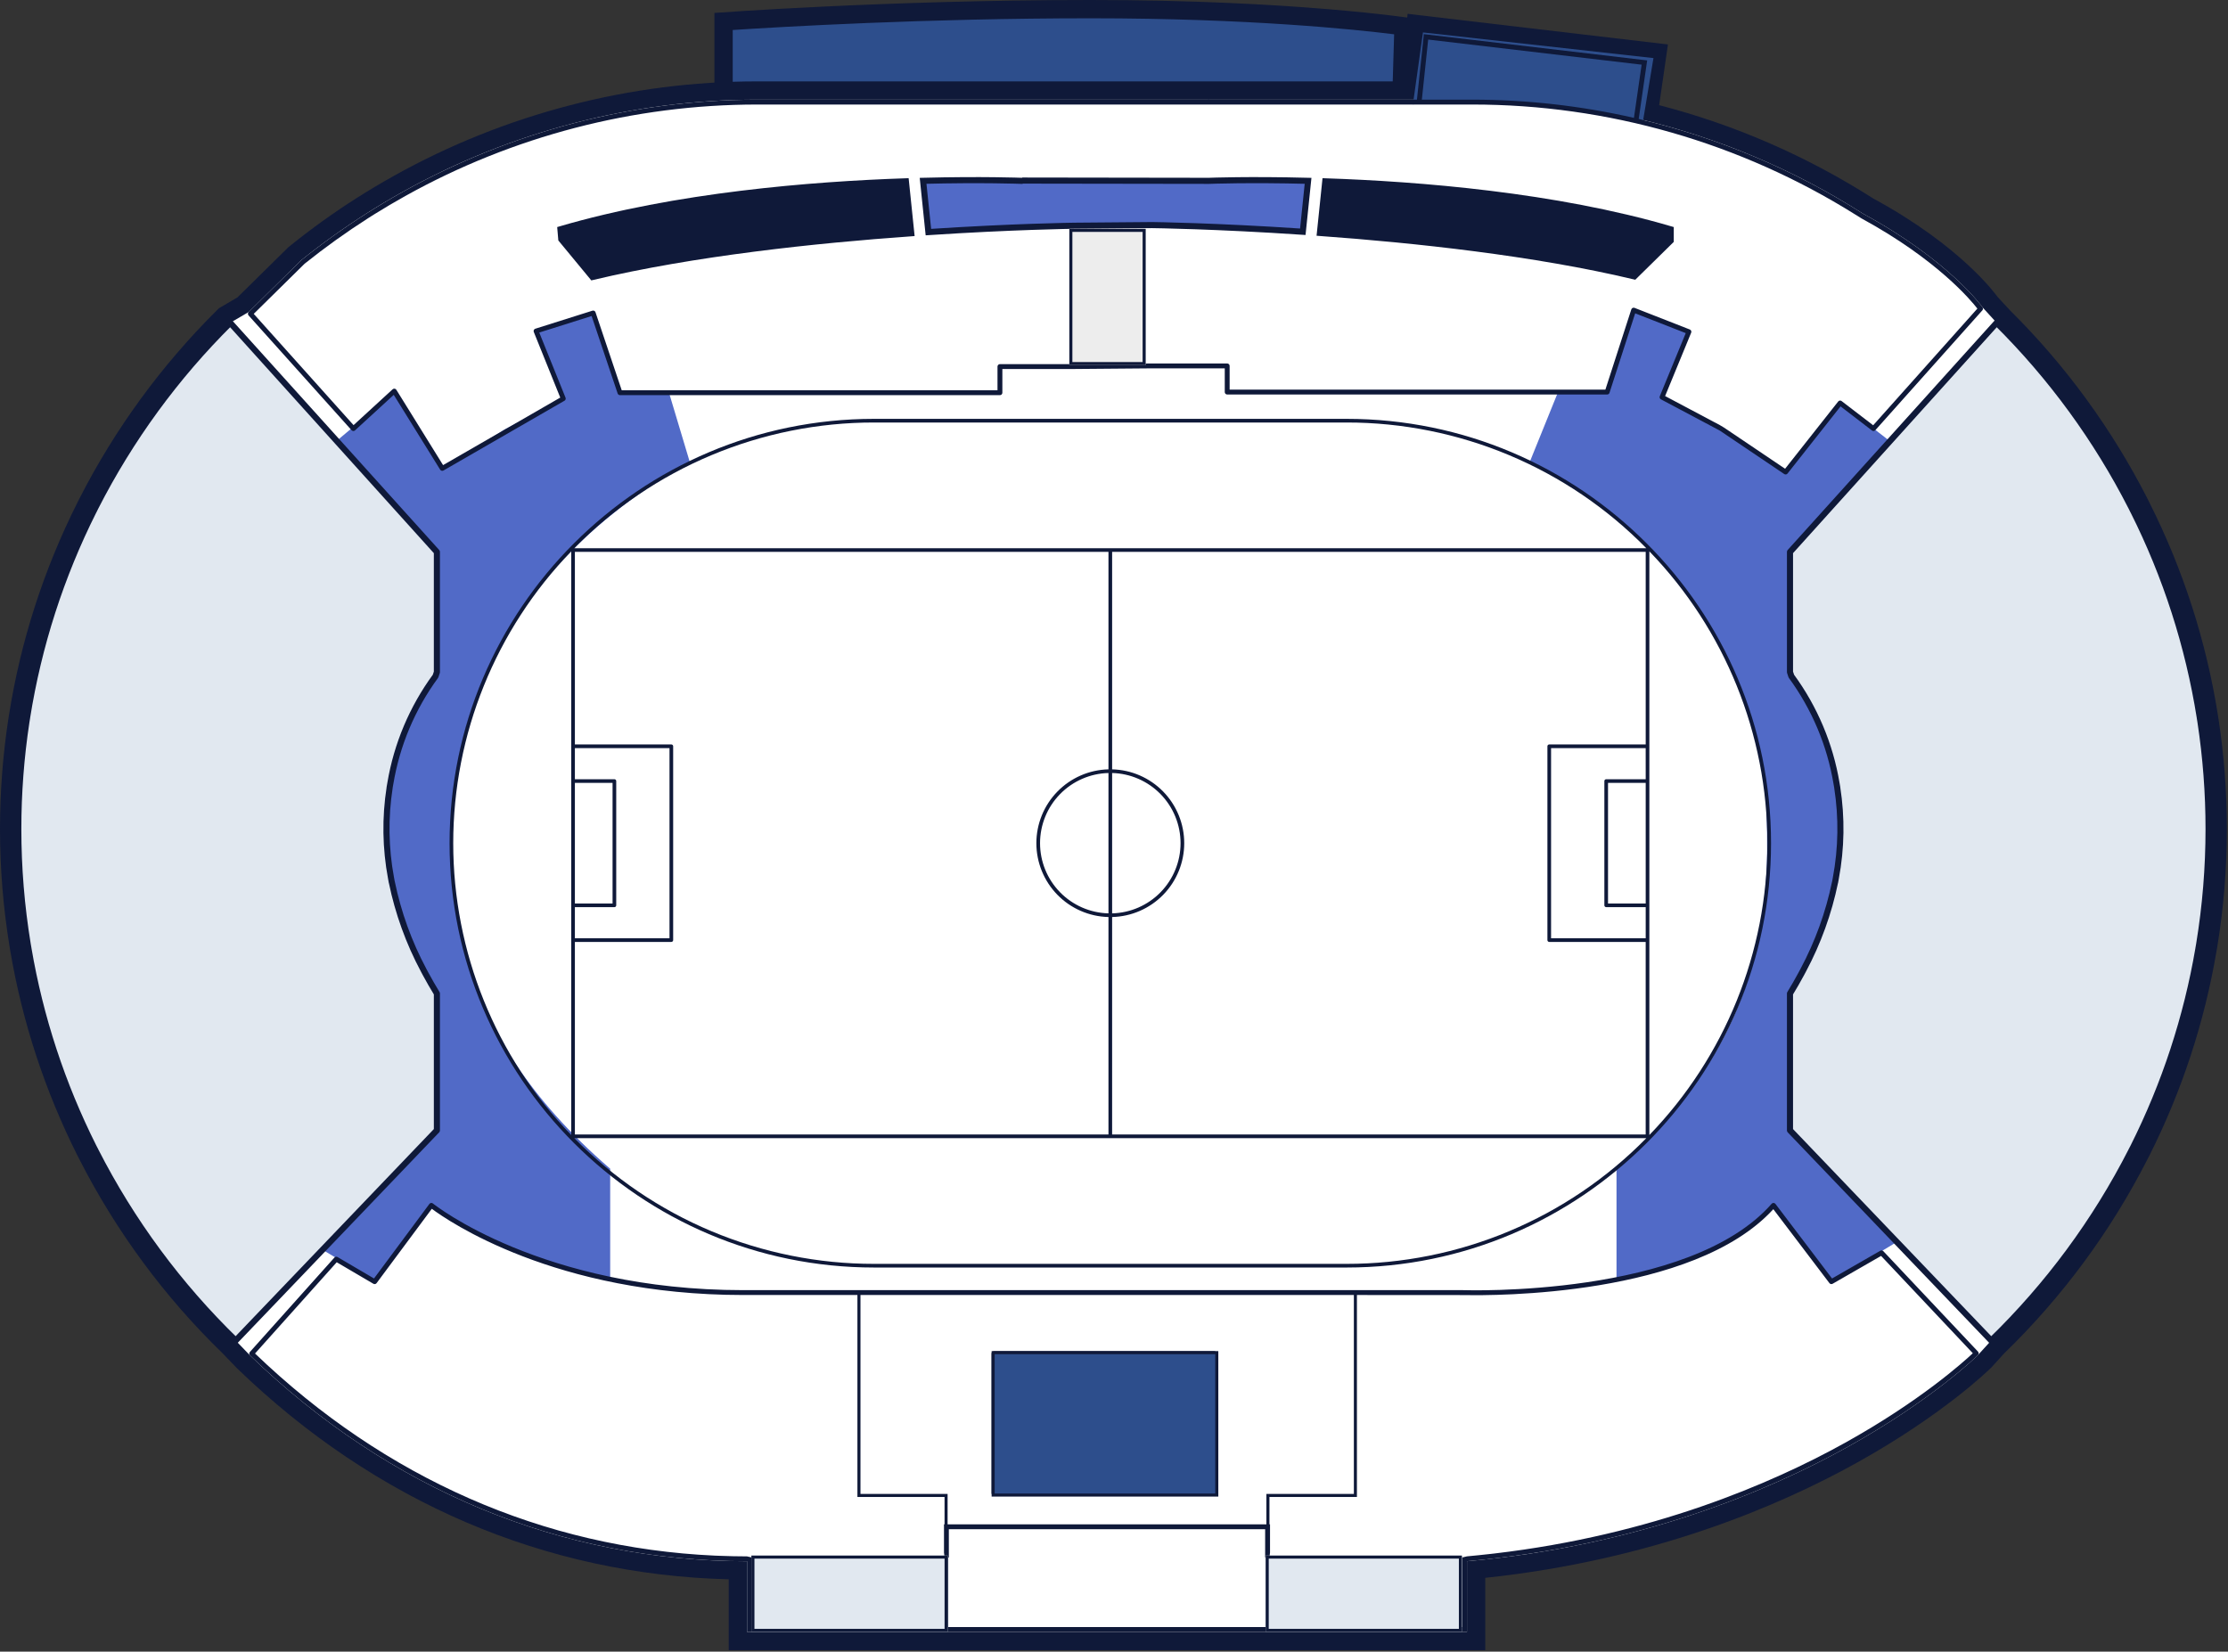 <svg xmlns="http://www.w3.org/2000/svg" width="731" height="542" viewBox="0 0 731 542" fill="none"><rect x="0" y="0" width="731" height="542" fill="#333333" stroke="none"/><path d="M237.402 46.413V7.039C242.575 6.683 254.68 5.897 271.199 5.119C291.686 4.153 323.348 3.002 357.841 3H357.893C373.104 3 388.108 3.316 402.488 3.939C413.987 4.438 425.114 5.133 435.56 6.005C448.004 7.043 456.493 8.088 460.489 8.625L459.401 45.07L237.402 46.413Z" fill="#2D4E8C"></path><path d="M357.841 6C303.896 6.003 256.226 8.806 240.402 9.846V43.395L456.489 42.088L457.409 11.254C444.759 9.676 409.718 6 357.893 6H357.841ZM357.893 0C424.769 0 463.568 6.03 463.568 6.03L462.313 48.053L234.402 49.432V4.244C234.402 4.244 290.934 0.003 357.841 3.8147e-06C357.857 3.8147e-06 357.877 0 357.893 0Z" fill="#0F1939"></path><path d="M484.312 538.513H481.312H245.098H242.098V535.513V515.311C181.504 514.533 125.485 490.927 79.93 446.93L79.89 446.892L79.852 446.852L75.2 442.018C65.834 432.923 57.151 422.988 49.394 412.488C41.583 401.917 34.605 390.633 28.654 378.948L28.058 377.779L28.032 377.728L28.021 377.707L28.01 377.686C27.994 377.654 27.978 377.622 27.962 377.59L27.259 376.209L27.272 376.202C17.208 355.792 10.175 334.104 6.361 311.71L5.812 308.485L5.831 308.483C3.952 296.438 3 284.192 3 272.052C3 260.584 3.844 249.03 5.508 237.688L5.495 237.685L5.919 235.013C9.7 211.166 17.134 188.08 28.015 166.395L29.636 163.164L29.655 163.178C35.186 152.563 41.565 142.29 48.638 132.613C56.1 122.402 64.439 112.709 73.423 103.802L73.692 103.536L74.019 103.344L79.744 99.991L96.763 83.22L96.872 83.112L96.992 83.016C103.916 77.466 111.171 72.267 118.553 67.565C122.458 65.078 126.552 62.637 130.719 60.312C166.597 40.287 207.267 29.702 248.333 29.702H335.425H396.343C396.408 29.702 396.472 29.704 396.533 29.707C396.594 29.704 396.657 29.702 396.722 29.702H462.192L464.177 10.89L464.496 7.871L467.511 8.226L540.778 16.845L543.837 17.205L543.397 20.254L541.012 36.755C553.22 39.777 565.262 43.78 576.848 48.671C589.301 53.927 601.414 60.288 612.853 67.577C619.339 71.101 625.454 74.921 631.03 78.93C635.533 82.169 639.7 85.541 643.416 88.953C649.197 94.261 652.152 98.093 652.783 98.942L657.259 103.858C666.223 112.749 674.542 122.423 681.989 132.613C689.089 142.329 695.491 152.645 701.036 163.304L701.055 163.291L702.612 166.395C713.493 188.081 720.927 211.167 724.708 235.013L725.128 237.662L725.115 237.665C726.782 249.014 727.626 260.577 727.626 272.052C727.626 284.196 726.674 296.444 724.795 308.487L724.814 308.488L724.266 311.71C720.458 334.067 713.443 355.719 703.406 376.098L703.421 376.104L702.681 377.557C702.659 377.601 702.639 377.642 702.617 377.686L702.606 377.707L702.595 377.728L702.554 377.808L701.973 378.948C696.021 390.633 689.043 401.918 681.232 412.488C673.483 422.977 664.81 432.902 655.456 441.99L651.181 446.685L651.128 446.743L651.071 446.799C650.913 446.955 647.125 450.681 639.802 456.367C635.571 459.652 631.01 462.93 626.246 466.11C620.306 470.074 614.027 473.899 607.584 477.479C582.001 491.692 539.989 509.627 484.312 515.059V535.513V538.513Z" fill="white"></path><path d="M467.161 11.205L464.893 32.702H396.722C396.655 32.702 396.595 32.724 396.532 32.741C396.471 32.724 396.411 32.702 396.343 32.702H248.333C207.78 32.702 167.614 43.155 132.181 62.932C128.058 65.232 124.015 67.643 120.165 70.095C112.885 74.732 105.741 79.848 98.869 85.357L81.584 102.391L75.535 105.933C57.758 123.555 42.782 143.992 31.324 166.489L30.705 167.747L30.696 167.74C20.157 188.745 12.682 211.521 8.882 235.483C8.884 235.484 8.886 235.483 8.889 235.483C8.889 235.483 8.89 235.483 8.891 235.483L8.664 236.867C6.914 248.351 6 260.099 6 272.052C6 284.906 7.065 297.521 9.084 309.825L9.327 311.206L9.319 311.206C13.237 334.213 20.535 356.101 30.691 376.34L31.34 377.584C31.336 377.586 31.331 377.584 31.327 377.586C43.168 400.834 58.766 421.885 77.327 439.902L82.014 444.772C127.753 488.947 184.146 512.307 245.098 512.331V535.513H481.313V512.327C537.823 507.272 580.378 489.161 606.127 474.857C634.053 459.343 648.817 444.809 648.963 444.665L653.3 439.902C671.861 421.885 687.458 400.834 699.3 377.586C699.295 377.584 699.291 377.586 699.287 377.584L699.936 376.34C710.092 356.101 717.39 334.213 721.308 311.206L721.301 311.206L721.543 309.825C723.562 297.521 724.626 284.906 724.626 272.052C724.626 260.099 723.712 248.351 721.963 236.867L721.736 235.483C721.739 235.483 721.742 235.484 721.745 235.483C717.945 211.521 710.469 188.745 699.931 167.74L699.922 167.747L699.302 166.489C687.845 143.992 672.868 123.555 655.091 105.933L650.458 100.846C650.351 100.692 639.419 85.404 611.329 70.163C588.526 55.618 563.632 45.143 537.652 39.031L540.428 19.825L467.161 11.205ZM461.831 4.537L547.247 14.586L544.367 34.51C569.209 40.947 592.796 51.225 614.555 65.105C643.463 80.772 654.894 96.722 655.366 97.393L659.528 101.893C677.689 119.886 692.941 140.778 704.648 163.767L705.303 165.093C716.307 187 723.839 210.379 727.671 234.543L727.89 235.935C729.707 247.862 730.626 260.004 730.626 272.052C730.626 284.972 729.562 298.008 727.464 310.797L727.21 312.244C723.268 335.435 715.894 357.917 705.298 379.031L704.606 380.36C692.544 404.07 676.678 425.57 657.479 444.207L653.399 448.705C652.551 449.554 637.476 464.305 609.041 480.102C583.625 494.221 542.156 511.98 487.313 517.77V541.513H239.098V518.255C178.862 516.75 123.221 492.911 77.846 449.088L73.004 444.062C53.957 425.579 38.088 404.081 25.98 380.309L25.346 379.066C14.736 357.924 7.36 335.444 3.404 312.214L3.169 310.831C1.064 298.005 0 284.969 0 272.052C0 260.005 0.919 247.863 2.732 235.963L2.969 234.514C6.784 210.401 14.31 187.019 25.334 165.05L25.961 163.798C37.686 140.777 52.938 119.885 71.311 101.672L71.849 101.138L77.906 97.591L94.657 81.083C102.124 75.058 109.467 69.796 116.942 65.035C120.888 62.521 125.032 60.05 129.258 57.692C165.581 37.418 206.757 26.702 248.333 26.702H459.492L461.831 4.537Z" fill="#0F1939"></path><path d="M511.131 128.796L501.813 151.819C501.813 151.819 572.254 182.637 579.483 261.819C580.153 288.776 583.856 337.385 530.372 383.519V419.474C530.372 419.474 557.194 415.56 569.317 405.843C581.44 396.126 581.993 395.114 581.993 395.114L600.793 420.549L622.793 407.289L586.846 370.329V325.845C586.846 325.845 604.502 302.387 603.93 270.324C603.358 238.261 586.846 220.783 586.846 220.783V180.925L620.07 144.78L603.93 132.243L585.975 154.865L564.915 140.919L545.086 129.919L554.239 108.602L535.883 101.66L527.083 128.792L511.131 128.796Z" fill="#516AC7"></path><path d="M219.476 128.796L226.421 151.968C226.421 151.968 153.121 186.36 148.439 265.847C147.768 292.804 146.611 337.385 200.199 383.522V419.478C200.199 419.478 174.948 414.119 161.35 407.293C147.752 400.467 141.117 395.532 141.117 395.532L123.004 420.408L105.848 410.127L143.616 370.333V325.849C143.616 325.849 125.926 302.391 126.499 270.328C127.072 238.265 143.616 220.787 143.616 220.787V180.929L110.327 144.784L129.327 128.797L145.547 153.715L165.587 140.923L184.771 130.79L176.284 108.606L194.821 103.034L203.494 128.797L219.476 128.796Z" fill="#516AC7"></path><path d="M466.874 10.644L463.568 34.261C463.568 34.261 479.11 32.098 505.468 34.261C531.826 36.424 538.885 40.788 538.885 40.788L542.494 19.059L466.874 10.644Z" fill="#2D4E8C"></path><path d="M30.708 167.747L30.7 167.741C19.987 189.066 12.629 211.915 8.886 235.484H8.895L8.668 236.868C6.894 248.512 6.003 260.274 6.004 272.052C6.005 284.706 7.037 297.339 9.088 309.825L9.331 311.205H9.323C13.182 333.855 20.385 355.806 30.696 376.339L31.345 377.582C31.345 377.582 31.336 377.582 31.332 377.582C43.136 400.741 58.678 421.795 77.332 439.898L143.345 370.911V326.041C142.02 323.878 140.799 321.741 139.657 319.621L138.997 318.383C134.155 309.321 130.642 299.609 128.566 289.546C128.561 289.546 128.556 289.552 128.55 289.552L128.3 288.173C126.459 278.359 126.304 268.304 127.842 258.438H127.83L128.074 257.058C130.195 244.34 135.27 232.298 142.891 221.898L143.342 220.559V181.136L75.537 105.936C57.672 123.641 42.747 144.083 31.326 166.492L30.708 167.747Z" fill="#E1E8F0" stroke="#0F1939" stroke-width="2" stroke-linecap="round" stroke-linejoin="round"></path><path d="M699.301 166.489C687.881 144.079 672.956 123.637 655.091 105.933L587.291 181.133V220.554L587.74 221.893C595.362 232.292 600.438 244.335 602.558 257.053L602.801 258.433H602.79C604.328 268.298 604.173 278.353 602.331 288.167L602.081 289.546C602.075 289.546 602.072 289.546 602.066 289.54C599.991 299.602 596.478 309.314 591.636 318.377L590.976 319.615C589.834 321.734 588.614 323.872 587.289 326.035V370.912L653.301 439.899C671.955 421.796 687.497 400.742 699.301 377.583C699.301 377.583 699.291 377.583 699.288 377.583L699.937 376.34C710.248 355.807 717.45 333.856 721.309 311.206H721.301L721.543 309.826C723.595 297.339 724.626 284.706 724.627 272.053C724.628 260.274 723.737 248.512 721.963 236.868L721.736 235.484H721.746C718.002 211.915 710.644 189.065 699.932 167.741L699.923 167.747L699.301 166.489Z" fill="#E1E8F0" stroke="#0F1939" stroke-width="2" stroke-linecap="round" stroke-linejoin="round"></path><path d="M441.819 415.942C518.601 415.942 581.068 353.476 581.068 276.695C581.068 199.914 518.601 137.447 441.819 137.447H286.744C209.962 137.447 147.501 199.913 147.501 276.694C147.501 353.475 209.967 415.941 286.749 415.941L441.819 415.942ZM188.619 372.288V309.097H220.263C220.342 309.097 220.42 309.081 220.493 309.051C220.565 309.021 220.632 308.977 220.687 308.921C220.743 308.865 220.787 308.799 220.817 308.726C220.847 308.654 220.863 308.576 220.863 308.497V244.892C220.863 244.733 220.8 244.58 220.687 244.467C220.575 244.355 220.422 244.292 220.263 244.292H188.619V181.101H363.685V252.465C357.36 252.617 351.344 255.236 346.925 259.764C342.505 264.291 340.03 270.368 340.03 276.695C340.03 283.022 342.505 289.098 346.925 293.626C351.344 298.153 357.36 300.773 363.685 300.925V372.289L188.619 372.288ZM188.619 256.904H200.982V296.484H188.619V256.904ZM188.619 297.684H201.582C201.741 297.684 201.894 297.621 202.006 297.508C202.119 297.396 202.182 297.243 202.182 297.084V256.304C202.182 256.145 202.119 255.992 202.006 255.88C201.894 255.767 201.741 255.704 201.582 255.704H188.619V245.491H219.663V307.897H188.619V297.684ZM363.685 299.725C357.679 299.571 351.97 297.078 347.776 292.775C343.582 288.473 341.235 282.703 341.235 276.694C341.235 270.686 343.582 264.915 347.776 260.613C351.97 256.311 357.679 253.817 363.685 253.664V299.725ZM364.885 253.664C370.891 253.817 376.6 256.311 380.794 260.613C384.988 264.915 387.335 270.686 387.335 276.694C387.335 282.703 384.988 288.473 380.794 292.775C376.6 297.078 370.891 299.571 364.885 299.725V253.664ZM364.885 300.924C371.21 300.772 377.225 298.152 381.645 293.625C386.065 289.097 388.54 283.021 388.54 276.694C388.54 270.367 386.065 264.29 381.645 259.763C377.225 255.235 371.21 252.616 364.885 252.464V181.101H539.95V244.292H508.301C508.142 244.292 507.989 244.355 507.877 244.467C507.764 244.58 507.701 244.733 507.701 244.892V308.498C507.701 308.657 507.764 308.81 507.877 308.922C507.989 309.035 508.142 309.098 508.301 309.098H539.944V372.289H364.882L364.885 300.924ZM539.95 296.484H527.587V256.904H539.95V296.484ZM539.95 255.704H526.987C526.908 255.704 526.83 255.719 526.757 255.749C526.685 255.78 526.618 255.824 526.563 255.88C526.507 255.935 526.463 256.001 526.433 256.074C526.402 256.147 526.387 256.225 526.387 256.304V297.084C526.387 297.243 526.45 297.396 526.563 297.508C526.675 297.621 526.828 297.684 526.987 297.684H539.95V307.897H508.901V245.491H539.943L539.95 255.704ZM541.15 372.463V180.925C565.987 206.619 579.871 240.957 579.871 276.694C579.871 312.43 565.987 346.769 541.15 372.463ZM286.75 138.647H441.825C460.135 138.637 478.262 142.28 495.146 149.364C512.03 156.448 527.331 166.83 540.152 179.901H188.418C201.239 166.829 216.54 156.448 233.423 149.364C250.307 142.28 268.434 138.637 286.744 138.647H286.75ZM187.423 180.926V372.463C162.586 346.769 148.702 312.43 148.702 276.694C148.702 240.957 162.586 206.619 187.423 180.925V180.926ZM188.423 373.488H540.152C527.331 386.559 512.03 396.941 495.146 404.024C478.262 411.108 460.135 414.752 441.825 414.742H286.744C268.434 414.752 250.307 411.108 233.423 404.024C216.54 396.941 201.239 386.559 188.418 373.488H188.423Z" fill="#0F1939"></path><path d="M617.913 410.576C617.79 410.445 617.626 410.36 617.448 410.334C617.27 410.308 617.089 410.342 616.933 410.432L601.086 419.542L582.515 395.06C582.443 394.965 582.352 394.888 582.246 394.833C582.141 394.779 582.025 394.748 581.907 394.744C581.788 394.736 581.669 394.757 581.559 394.804C581.45 394.851 581.353 394.924 581.277 395.016C554.265 425.844 480.736 423.399 479.956 423.364H243.842C177.683 423.364 142.38 395.208 142.031 394.924C141.948 394.855 141.852 394.804 141.749 394.774C141.646 394.744 141.538 394.736 141.431 394.75C141.324 394.763 141.221 394.798 141.128 394.853C141.035 394.907 140.953 394.979 140.889 395.066L122.713 419.533L110.734 412.501C110.575 412.408 110.388 412.372 110.206 412.401C110.024 412.429 109.857 412.52 109.734 412.657L81.979 443.663C81.841 443.817 81.768 444.019 81.775 444.225C81.783 444.432 81.87 444.628 82.019 444.772C127.758 488.947 184.15 512.307 245.103 512.331V535.512H481.318V512.326C537.829 507.272 580.383 489.161 606.133 474.856C634.058 459.342 648.822 444.809 648.968 444.665C649.115 444.518 649.2 444.319 649.203 444.111C649.207 443.903 649.129 443.702 648.986 443.55L617.913 410.576ZM311.313 511.096V501.813H415.09V511.096H415.29V533.914H311.122V511.096H311.313ZM234.513 510.484C178.288 507.926 126.344 485.13 83.673 444.156L110.479 414.211L122.512 421.275C122.682 421.374 122.883 421.408 123.076 421.368C123.269 421.329 123.44 421.22 123.558 421.062L141.677 396.67C146.846 400.531 182.031 424.961 243.835 424.961H443.543L480.848 424.985C489.463 425.165 555.521 425.556 581.822 396.797L600.236 421.069C600.354 421.224 600.524 421.331 600.714 421.369C600.905 421.408 601.103 421.376 601.272 421.279L617.182 412.133L647.274 444.069C644.342 446.828 630.021 459.762 605.293 473.491C581.112 486.916 542.019 503.71 490.411 509.772L488.821 509.951C486.343 510.23 483.846 510.492 481.312 510.72L479.712 511.096V533.914H416.491V511.096L416.691 509.496V500.214H309.72V509.497L309.92 511.097V533.915H246.696V511.096L245.096 510.732C242.096 510.732 239.102 510.657 236.12 510.542L234.513 510.484Z" fill="#0F1939"></path><path d="M650.46 100.846C650.352 100.693 639.42 85.405 611.33 70.164C588.699 55.713 563.79 45.187 537.653 39.031L540.429 19.825L467.162 11.205L464.894 32.705H396.724C396.664 32.73 396.6 32.744 396.535 32.744C396.47 32.744 396.405 32.73 396.345 32.705H248.335C207.676 32.732 167.697 43.137 132.183 62.935C128.06 65.235 124.016 67.646 120.167 70.098C112.797 74.796 105.686 79.891 98.867 85.359L81.581 102.393C81.436 102.537 81.351 102.731 81.345 102.936C81.339 103.141 81.411 103.34 81.547 103.493L115.347 141.174C115.418 141.253 115.503 141.316 115.598 141.362C115.693 141.407 115.797 141.433 115.902 141.438C116.008 141.444 116.114 141.429 116.213 141.393C116.313 141.357 116.404 141.301 116.481 141.229L129.189 129.573L144.421 154.126C144.531 154.302 144.705 154.429 144.906 154.48C145.107 154.53 145.32 154.5 145.5 154.397L185.209 131.497C185.376 131.4 185.503 131.247 185.566 131.065C185.629 130.882 185.623 130.684 185.551 130.505L176.93 109.126L194.108 103.703L202.652 129.126C202.706 129.284 202.807 129.422 202.943 129.52C203.079 129.618 203.242 129.671 203.409 129.671H328.074C328.286 129.671 328.49 129.587 328.64 129.437C328.79 129.286 328.874 129.083 328.874 128.871V121.085H352.616L378.116 120.872H401.841V128.659C401.841 128.871 401.926 129.074 402.076 129.225C402.226 129.375 402.429 129.459 402.641 129.459H527.306C527.475 129.459 527.64 129.405 527.777 129.306C527.913 129.207 528.015 129.067 528.067 128.906L536.496 102.822L553.086 109.313L544.57 130.026C544.495 130.209 544.491 130.415 544.558 130.601C544.626 130.788 544.76 130.943 544.935 131.036L564.216 141.274L585.408 155.561C585.575 155.673 585.779 155.718 585.978 155.687C586.176 155.656 586.356 155.551 586.481 155.393L603.881 133.355L614.201 141.276C614.361 141.398 614.561 141.456 614.762 141.438C614.963 141.419 615.149 141.326 615.283 141.176L650.406 101.839C650.526 101.704 650.596 101.532 650.606 101.352C650.616 101.171 650.565 100.993 650.46 100.846ZM468.582 12.984L538.612 21.223L536.089 38.679C518.69 34.708 500.901 32.703 483.054 32.704H466.502L468.582 12.984ZM165.742 140.884L145.374 152.627L130.042 127.912C129.98 127.812 129.897 127.727 129.798 127.663C129.7 127.599 129.589 127.558 129.472 127.542C129.356 127.526 129.237 127.536 129.125 127.571C129.013 127.605 128.91 127.665 128.823 127.744L116.001 139.507L83.249 102.995L99.93 86.55C106.611 81.2 113.572 76.21 120.783 71.6L122.904 70.26C126.156 68.233 129.53 66.243 132.959 64.329C168.235 44.664 207.947 34.329 248.333 34.302H483.052C527.472 34.29 570.998 46.786 608.646 70.361L610.772 71.684C635.493 85.137 646.654 98.531 648.772 101.263L614.582 139.557L604.225 131.608C604.059 131.48 603.848 131.423 603.639 131.449C603.43 131.475 603.241 131.582 603.11 131.747L585.682 153.822L565.671 140.331L564.295 139.51L546.318 129.967L554.869 109.173C554.91 109.075 554.93 108.969 554.929 108.863C554.928 108.757 554.907 108.652 554.865 108.554C554.823 108.457 554.763 108.368 554.687 108.295C554.61 108.221 554.52 108.163 554.421 108.124L536.284 101.024C536.183 100.984 536.074 100.966 535.965 100.97C535.856 100.974 535.749 101 535.65 101.047C535.552 101.093 535.464 101.16 535.392 101.242C535.32 101.324 535.266 101.42 535.232 101.524L526.721 127.863H403.437V120.076C403.437 119.864 403.353 119.66 403.203 119.51C403.053 119.36 402.849 119.276 402.637 119.276H378.907L377.307 119.282L353.407 119.482L351.807 119.489H328.076C327.864 119.489 327.661 119.573 327.511 119.723C327.361 119.873 327.276 120.077 327.276 120.289V128.075H203.989L195.382 102.47V102.459C195.366 102.424 195.348 102.39 195.326 102.359C195.3 102.298 195.266 102.24 195.226 102.187C195.201 102.164 195.174 102.143 195.146 102.124C195.098 102.075 195.043 102.033 194.983 101.999C194.956 101.989 194.928 101.981 194.899 101.974C194.833 101.945 194.762 101.926 194.69 101.917C194.643 101.918 194.596 101.923 194.549 101.932C194.494 101.932 194.438 101.938 194.383 101.95L175.634 107.87C175.529 107.903 175.432 107.958 175.349 108.03C175.266 108.103 175.199 108.192 175.152 108.292C175.105 108.391 175.08 108.5 175.076 108.61C175.073 108.72 175.093 108.83 175.134 108.932L183.818 130.467L167.134 140.087L165.742 140.884Z" fill="#0F1939"></path><path d="M398.39 443.398H326.125C325.913 443.398 325.71 443.482 325.56 443.632C325.41 443.782 325.325 443.986 325.325 444.198V489.99C325.325 490.202 325.41 490.406 325.56 490.556C325.71 490.706 325.913 490.79 326.125 490.79H398.39C398.602 490.79 398.806 490.706 398.956 490.556C399.106 490.406 399.19 490.202 399.19 489.99V444.198C399.19 443.986 399.106 443.782 398.956 443.632C398.806 443.482 398.602 443.398 398.39 443.398ZM397.59 489.19H326.923V444.997H397.59V489.19Z" fill="white"></path><path d="M396.659 59.343H396.642C396.642 59.343 396.632 59.343 396.626 59.343L335.743 59.254C335.728 59.254 335.716 59.246 335.702 59.246C335.585 59.302 335.457 59.336 335.327 59.346C334.997 59.332 322.205 58.846 302.864 59.335L304.603 76.162C332.278 74.34 352.103 74.08 352.525 74.075L378.013 73.862H378.028C378.461 73.862 398.994 74.137 427.448 76.049L429.175 59.338C409.804 58.839 396.988 59.33 396.659 59.343Z" fill="#516AC7" stroke="#0F1939" stroke-width="2" stroke-miterlimit="10"></path><path d="M183.877 75.24L184.155 78.508L194.383 90.895C227.652 82.983 267.573 78.773 298.983 76.543L297.222 59.5C266.321 60.542 221.831 64.125 183.877 75.24Z" fill="#0F1939" stroke="#0F1939" stroke-width="2" stroke-miterlimit="10"></path><path d="M434.814 59.503L433.063 76.438C464.257 78.696 503.47 82.9 536.223 90.696L548.159 78.958V75.258C510.212 64.134 465.726 60.546 434.814 59.503Z" fill="#0F1939" stroke="#0F1939" stroke-width="2" stroke-miterlimit="10"></path><path d="M398.389 443.398H326.124C325.912 443.398 325.709 443.482 325.559 443.632C325.409 443.782 325.324 443.986 325.324 444.198V489.99C325.324 490.202 325.409 490.406 325.559 490.556C325.709 490.706 325.912 490.79 326.124 490.79H398.389C398.601 490.79 398.805 490.706 398.955 490.556C399.105 490.406 399.189 490.202 399.189 489.99V444.198C399.189 443.986 399.105 443.782 398.955 443.632C398.805 443.482 398.601 443.398 398.389 443.398ZM397.589 489.19H326.922V444.997H397.589V489.19Z" fill="#0F1939"></path><path d="M399.226 490.607H325.848V443.872H399.226V490.607Z" fill="#2D4E8C"></path><path d="M326.348 444.372V490.107H398.726V444.372H326.348ZM325.348 443.372H399.726V491.107H325.348V443.372Z" fill="#0F1939"></path><path d="M479.655 510.464H415.268V535.513H479.655V510.464Z" fill="#E1E8F0"></path><path d="M479.155 510.964H415.768V535.013H479.155V510.964Z" stroke="#0F1939"></path><path d="M350.844 75.098V119.811H375.893V75.098H350.844Z" fill="#EDEDED"></path><path d="M351.344 75.598V119.311H375.393V75.598H351.344Z" stroke="#0F1939"></path><path d="M310.916 510.464H246.529V535.513H310.916V510.464Z" fill="#E1E8F0"></path><path d="M310.416 510.964H247.029V535.013H310.416V510.964Z" stroke="#0F1939"></path><path d="M310.403 500.752V490.738H281.819V424.147H444.702V490.738H416.002V500.752" stroke="#0F1939"></path></svg>